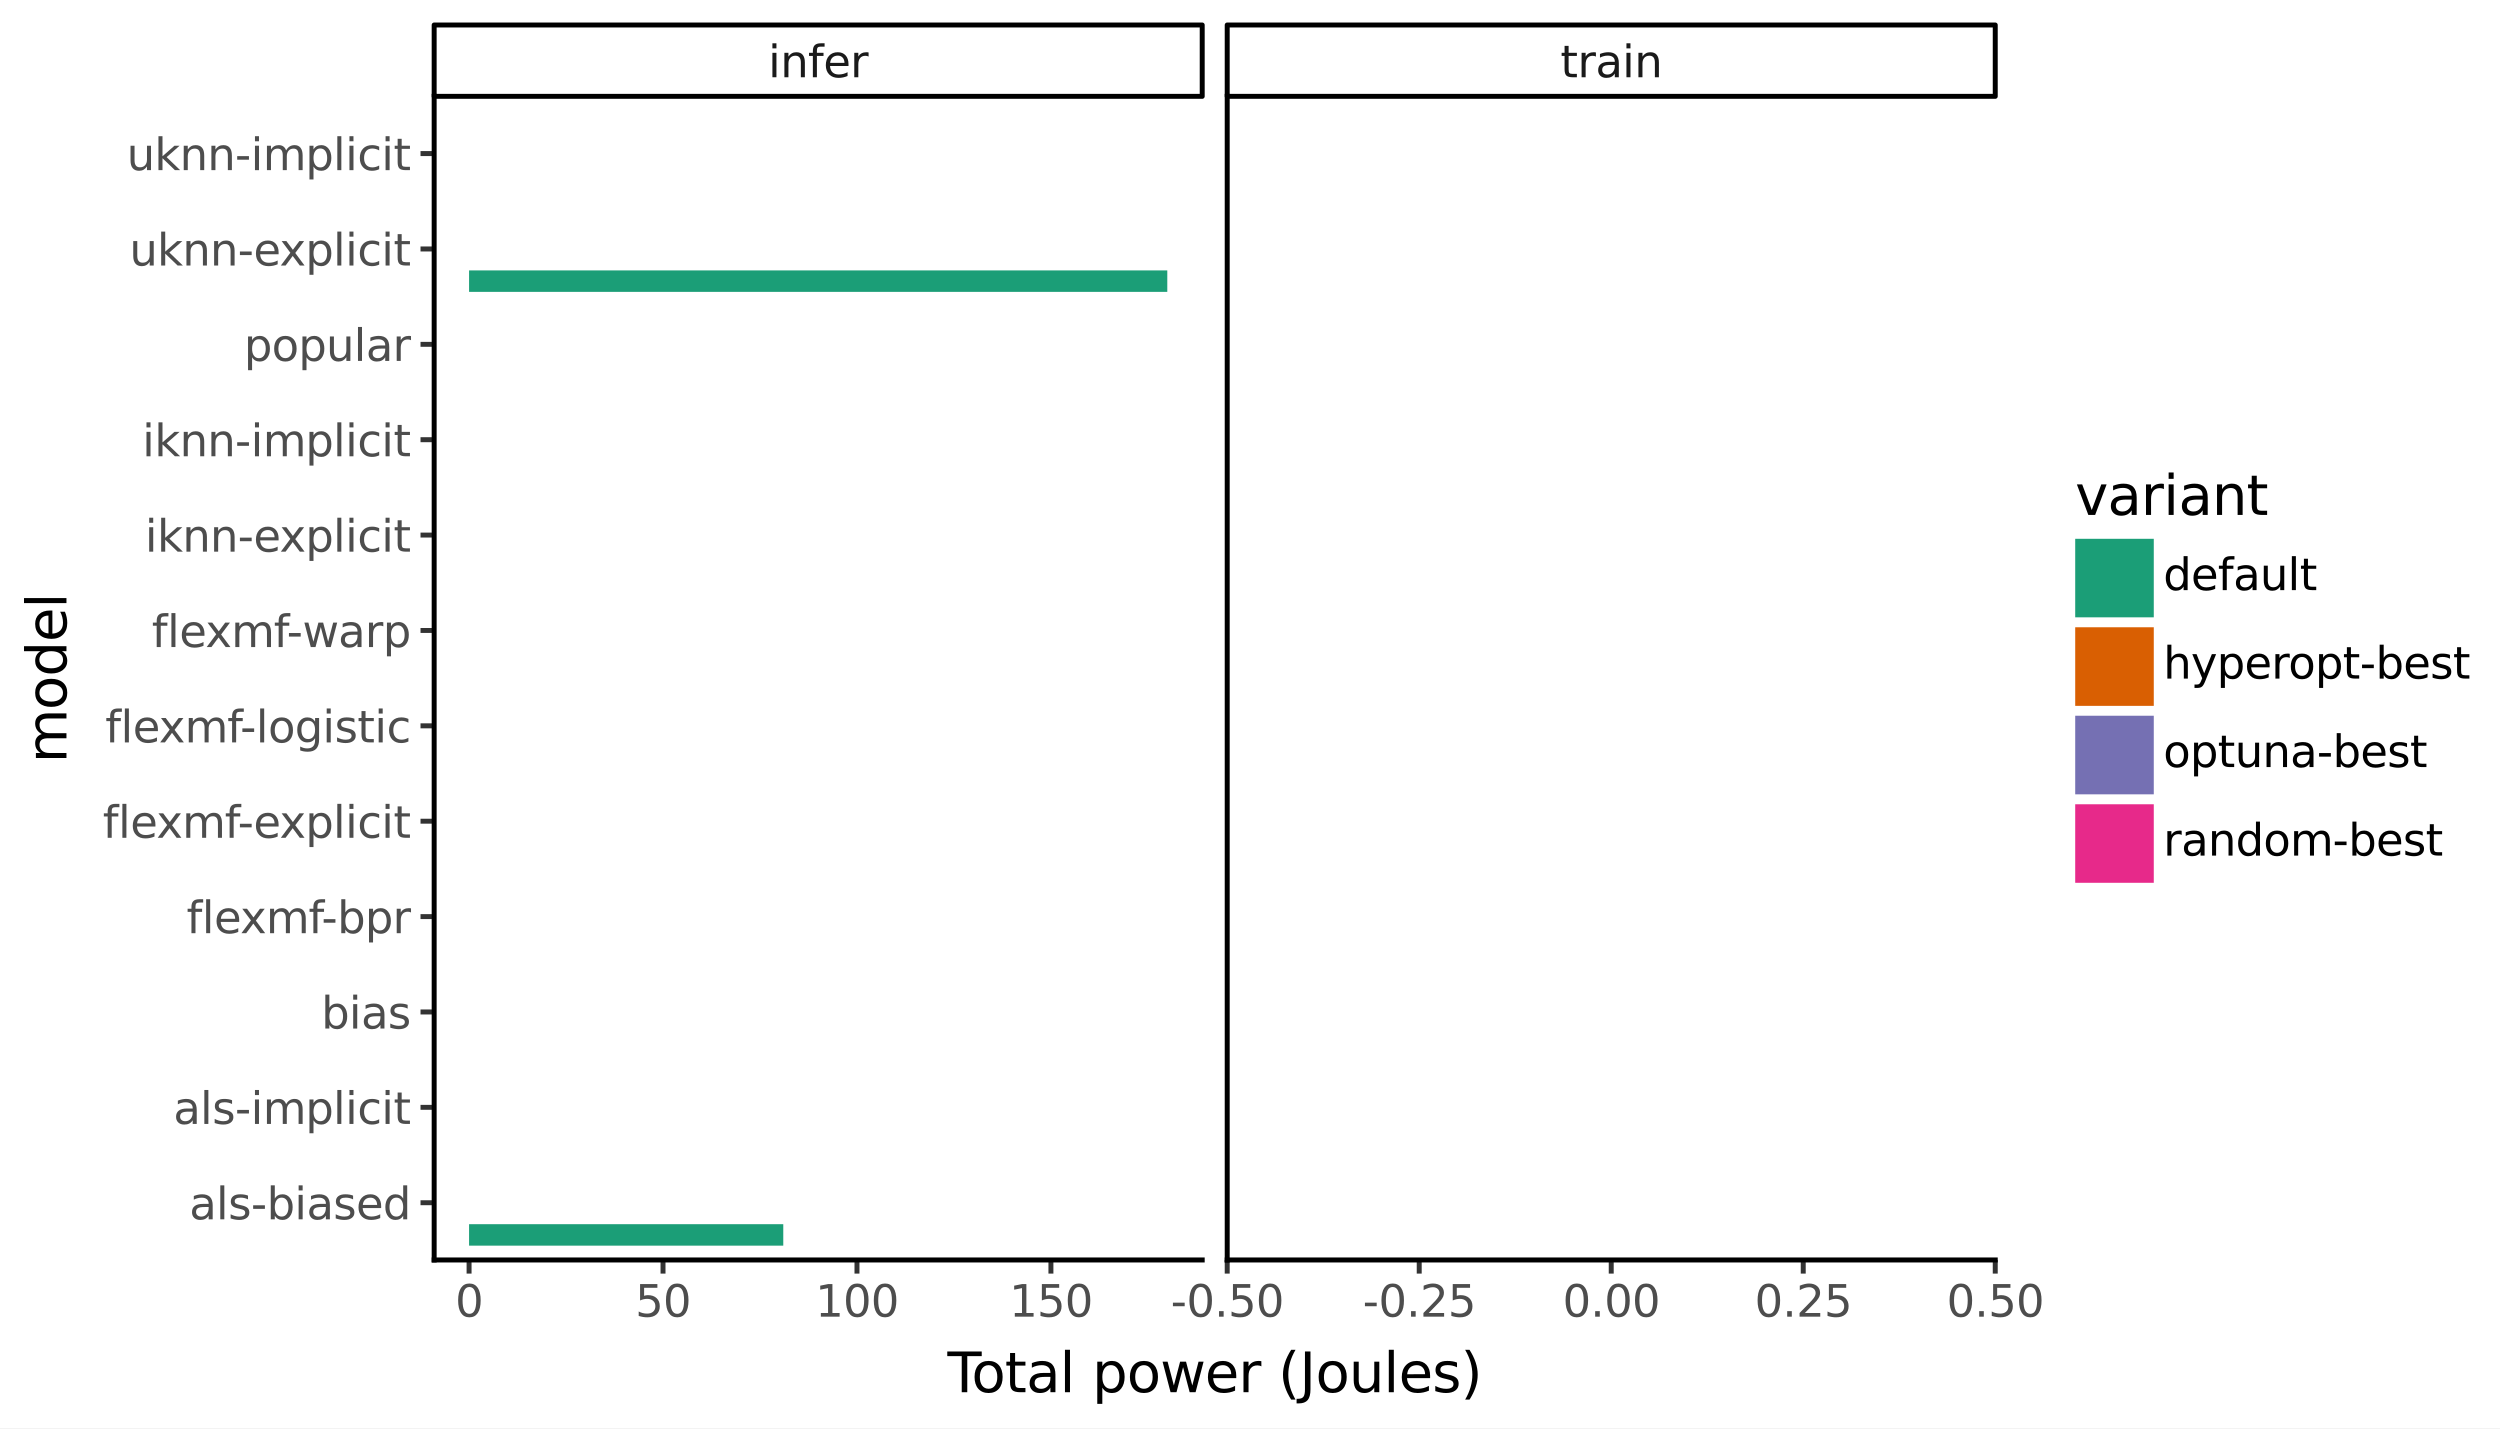 <svg xmlns:xlink="http://www.w3.org/1999/xlink" xmlns="http://www.w3.org/2000/svg" width="504pt" height="288pt" viewBox="0 0 504 288" version="1.1">
 <rect x="0" y="0" width="504" height="288" fill="#808080" stroke="none"/>
 <defs>
  <style type="text/css">*{stroke-linejoin: round; stroke-linecap: butt}</style>
 </defs>
 <g id="figure_1">
  <g id="patch_1">
   <path d="M 0 288  L 504 288  L 504 0  L 0 0  z " style="fill: #ffffff; stroke: #ffffff; stroke-linejoin: miter"/>
  </g>
  <g id="axes_1">
   <g id="patch_2">
    <path d="M 87.527 254.007  L 242.365 254.007  L 242.365 19.423  L 87.527 19.423  z " style="fill: #ffffff"/>
   </g>
   <g id="matplotlib.axis_1">
    <g id="xtick_1">
     <g id="line2d_1">
      <path d="M 94.565 254.007  " style="fill: none; stroke: #333333; stroke-width: 1.5; stroke-linecap: square"/>
      <defs>
       <path id="mcced4b29e3" d="M 0 0  L 0 2.75  " style="stroke: #333333"/>
      </defs>
      <g>
       <use xlink:href="#mcced4b29e3" x="94.565" y="254.007" style="fill: #333333; stroke: #333333"/>
      </g>
     </g>
     <g id="text_1">
      <!-- 0 -->
      <g style="fill: #4d4d4d" transform="translate(91.766 265.444) scale(0.088 -0.088)">
       <defs>
        <path id="DejaVuSans-30" d="M 2034 4250  Q 1547 4250 1301 3770  Q 1056 3291 1056 2328  Q 1056 1369 1301 889  Q 1547 409 2034 409  Q 2525 409 2770 889  Q 3016 1369 3016 2328  Q 3016 3291 2770 3770  Q 2525 4250 2034 4250  z M 2034 4750  Q 2819 4750 3233 4129  Q 3647 3509 3647 2328  Q 3647 1150 3233 529  Q 2819 -91 2034 -91  Q 1250 -91 836 529  Q 422 1150 422 2328  Q 422 3509 836 4129  Q 1250 4750 2034 4750  z " transform="scale(0.016)"/>
       </defs>
       <use xlink:href="#DejaVuSans-30"/>
      </g>
     </g>
    </g>
    <g id="xtick_2">
     <g id="line2d_2">
      <path d="M 133.665 254.007  " style="fill: none; stroke: #333333; stroke-width: 1.5; stroke-linecap: square"/>
      <g>
       <use xlink:href="#mcced4b29e3" x="133.665" y="254.007" style="fill: #333333; stroke: #333333"/>
      </g>
     </g>
     <g id="text_2">
      <!-- 50 -->
      <g style="fill: #4d4d4d" transform="translate(128.066 265.444) scale(0.088 -0.088)">
       <defs>
        <path id="DejaVuSans-35" d="M 691 4666  L 3169 4666  L 3169 4134  L 1269 4134  L 1269 2991  Q 1406 3038 1543 3061  Q 1681 3084 1819 3084  Q 2600 3084 3056 2656  Q 3513 2228 3513 1497  Q 3513 744 3044 326  Q 2575 -91 1722 -91  Q 1428 -91 1123 -41  Q 819 9 494 109  L 494 744  Q 775 591 1075 516  Q 1375 441 1709 441  Q 2250 441 2565 725  Q 2881 1009 2881 1497  Q 2881 1984 2565 2268  Q 2250 2553 1709 2553  Q 1456 2553 1204 2497  Q 953 2441 691 2322  L 691 4666  z " transform="scale(0.016)"/>
       </defs>
       <use xlink:href="#DejaVuSans-35"/>
       <use xlink:href="#DejaVuSans-30" transform="translate(63.623 0)"/>
      </g>
     </g>
    </g>
    <g id="xtick_3">
     <g id="line2d_3">
      <path d="M 172.766 254.007  " style="fill: none; stroke: #333333; stroke-width: 1.5; stroke-linecap: square"/>
      <g>
       <use xlink:href="#mcced4b29e3" x="172.766" y="254.007" style="fill: #333333; stroke: #333333"/>
      </g>
     </g>
     <g id="text_3">
      <!-- 100 -->
      <g style="fill: #4d4d4d" transform="translate(164.367 265.444) scale(0.088 -0.088)">
       <defs>
        <path id="DejaVuSans-31" d="M 794 531  L 1825 531  L 1825 4091  L 703 3866  L 703 4441  L 1819 4666  L 2450 4666  L 2450 531  L 3481 531  L 3481 0  L 794 0  L 794 531  z " transform="scale(0.016)"/>
       </defs>
       <use xlink:href="#DejaVuSans-31"/>
       <use xlink:href="#DejaVuSans-30" transform="translate(63.623 0)"/>
       <use xlink:href="#DejaVuSans-30" transform="translate(127.246 0)"/>
      </g>
     </g>
    </g>
    <g id="xtick_4">
     <g id="line2d_4">
      <path d="M 211.866 254.007  " style="fill: none; stroke: #333333; stroke-width: 1.5; stroke-linecap: square"/>
      <g>
       <use xlink:href="#mcced4b29e3" x="211.866" y="254.007" style="fill: #333333; stroke: #333333"/>
      </g>
     </g>
     <g id="text_4">
      <!-- 150 -->
      <g style="fill: #4d4d4d" transform="translate(203.468 265.444) scale(0.088 -0.088)">
       <use xlink:href="#DejaVuSans-31"/>
       <use xlink:href="#DejaVuSans-35" transform="translate(63.623 0)"/>
       <use xlink:href="#DejaVuSans-30" transform="translate(127.246 0)"/>
      </g>
     </g>
    </g>
    <g id="xtick_5"/>
    <g id="xtick_6"/>
    <g id="xtick_7"/>
    <g id="xtick_8"/>
   </g>
   <g id="matplotlib.axis_2">
    <g id="ytick_1">
     <g id="line2d_5">
      <path d="M 87.527 242.47  " style="fill: none; stroke: #333333; stroke-width: 1.5; stroke-linecap: square"/>
      <defs>
       <path id="md7c557d92d" d="M 0 0  L -2.75 0  " style="stroke: #333333"/>
      </defs>
      <g>
       <use xlink:href="#md7c557d92d" x="87.527" y="242.47" style="fill: #333333; stroke: #333333"/>
      </g>
     </g>
     <g id="text_5">
      <!-- als-biased -->
      <g style="fill: #4d4d4d" transform="translate(38.171 245.814) scale(0.088 -0.088)">
       <defs>
        <path id="DejaVuSans-61" d="M 2194 1759  Q 1497 1759 1228 1600  Q 959 1441 959 1056  Q 959 750 1161 570  Q 1363 391 1709 391  Q 2188 391 2477 730  Q 2766 1069 2766 1631  L 2766 1759  L 2194 1759  z M 3341 1997  L 3341 0  L 2766 0  L 2766 531  Q 2569 213 2275 61  Q 1981 -91 1556 -91  Q 1019 -91 701 211  Q 384 513 384 1019  Q 384 1609 779 1909  Q 1175 2209 1959 2209  L 2766 2209  L 2766 2266  Q 2766 2663 2505 2880  Q 2244 3097 1772 3097  Q 1472 3097 1187 3025  Q 903 2953 641 2809  L 641 3341  Q 956 3463 1253 3523  Q 1550 3584 1831 3584  Q 2591 3584 2966 3190  Q 3341 2797 3341 1997  z " transform="scale(0.016)"/>
        <path id="DejaVuSans-6c" d="M 603 4863  L 1178 4863  L 1178 0  L 603 0  L 603 4863  z " transform="scale(0.016)"/>
        <path id="DejaVuSans-73" d="M 2834 3397  L 2834 2853  Q 2591 2978 2328 3040  Q 2066 3103 1784 3103  Q 1356 3103 1142 2972  Q 928 2841 928 2578  Q 928 2378 1081 2264  Q 1234 2150 1697 2047  L 1894 2003  Q 2506 1872 2764 1633  Q 3022 1394 3022 966  Q 3022 478 2636 193  Q 2250 -91 1575 -91  Q 1294 -91 989 -36  Q 684 19 347 128  L 347 722  Q 666 556 975 473  Q 1284 391 1588 391  Q 1994 391 2212 530  Q 2431 669 2431 922  Q 2431 1156 2273 1281  Q 2116 1406 1581 1522  L 1381 1569  Q 847 1681 609 1914  Q 372 2147 372 2553  Q 372 3047 722 3315  Q 1072 3584 1716 3584  Q 2034 3584 2315 3537  Q 2597 3491 2834 3397  z " transform="scale(0.016)"/>
        <path id="DejaVuSans-2d" d="M 313 2009  L 1997 2009  L 1997 1497  L 313 1497  L 313 2009  z " transform="scale(0.016)"/>
        <path id="DejaVuSans-62" d="M 3116 1747  Q 3116 2381 2855 2742  Q 2594 3103 2138 3103  Q 1681 3103 1420 2742  Q 1159 2381 1159 1747  Q 1159 1113 1420 752  Q 1681 391 2138 391  Q 2594 391 2855 752  Q 3116 1113 3116 1747  z M 1159 2969  Q 1341 3281 1617 3432  Q 1894 3584 2278 3584  Q 2916 3584 3314 3078  Q 3713 2572 3713 1747  Q 3713 922 3314 415  Q 2916 -91 2278 -91  Q 1894 -91 1617 61  Q 1341 213 1159 525  L 1159 0  L 581 0  L 581 4863  L 1159 4863  L 1159 2969  z " transform="scale(0.016)"/>
        <path id="DejaVuSans-69" d="M 603 3500  L 1178 3500  L 1178 0  L 603 0  L 603 3500  z M 603 4863  L 1178 4863  L 1178 4134  L 603 4134  L 603 4863  z " transform="scale(0.016)"/>
        <path id="DejaVuSans-65" d="M 3597 1894  L 3597 1613  L 953 1613  Q 991 1019 1311 708  Q 1631 397 2203 397  Q 2534 397 2845 478  Q 3156 559 3463 722  L 3463 178  Q 3153 47 2828 -22  Q 2503 -91 2169 -91  Q 1331 -91 842 396  Q 353 884 353 1716  Q 353 2575 817 3079  Q 1281 3584 2069 3584  Q 2775 3584 3186 3129  Q 3597 2675 3597 1894  z M 3022 2063  Q 3016 2534 2758 2815  Q 2500 3097 2075 3097  Q 1594 3097 1305 2825  Q 1016 2553 972 2059  L 3022 2063  z " transform="scale(0.016)"/>
        <path id="DejaVuSans-64" d="M 2906 2969  L 2906 4863  L 3481 4863  L 3481 0  L 2906 0  L 2906 525  Q 2725 213 2448 61  Q 2172 -91 1784 -91  Q 1150 -91 751 415  Q 353 922 353 1747  Q 353 2572 751 3078  Q 1150 3584 1784 3584  Q 2172 3584 2448 3432  Q 2725 3281 2906 2969  z M 947 1747  Q 947 1113 1208 752  Q 1469 391 1925 391  Q 2381 391 2643 752  Q 2906 1113 2906 1747  Q 2906 2381 2643 2742  Q 2381 3103 1925 3103  Q 1469 3103 1208 2742  Q 947 2381 947 1747  z " transform="scale(0.016)"/>
       </defs>
       <use xlink:href="#DejaVuSans-61"/>
       <use xlink:href="#DejaVuSans-6c" transform="translate(61.279 0)"/>
       <use xlink:href="#DejaVuSans-73" transform="translate(89.062 0)"/>
       <use xlink:href="#DejaVuSans-2d" transform="translate(141.162 0)"/>
       <use xlink:href="#DejaVuSans-62" transform="translate(177.246 0)"/>
       <use xlink:href="#DejaVuSans-69" transform="translate(240.723 0)"/>
       <use xlink:href="#DejaVuSans-61" transform="translate(268.506 0)"/>
       <use xlink:href="#DejaVuSans-73" transform="translate(329.785 0)"/>
       <use xlink:href="#DejaVuSans-65" transform="translate(381.885 0)"/>
       <use xlink:href="#DejaVuSans-64" transform="translate(443.408 0)"/>
      </g>
     </g>
    </g>
    <g id="ytick_2">
     <g id="line2d_6">
      <path d="M 87.527 223.242  " style="fill: none; stroke: #333333; stroke-width: 1.5; stroke-linecap: square"/>
      <g>
       <use xlink:href="#md7c557d92d" x="87.527" y="223.242" style="fill: #333333; stroke: #333333"/>
      </g>
     </g>
     <g id="text_6">
      <!-- als-implicit -->
      <g style="fill: #4d4d4d" transform="translate(34.954 226.586) scale(0.088 -0.088)">
       <defs>
        <path id="DejaVuSans-6d" d="M 3328 2828  Q 3544 3216 3844 3400  Q 4144 3584 4550 3584  Q 5097 3584 5394 3201  Q 5691 2819 5691 2113  L 5691 0  L 5113 0  L 5113 2094  Q 5113 2597 4934 2840  Q 4756 3084 4391 3084  Q 3944 3084 3684 2787  Q 3425 2491 3425 1978  L 3425 0  L 2847 0  L 2847 2094  Q 2847 2600 2669 2842  Q 2491 3084 2119 3084  Q 1678 3084 1418 2786  Q 1159 2488 1159 1978  L 1159 0  L 581 0  L 581 3500  L 1159 3500  L 1159 2956  Q 1356 3278 1631 3431  Q 1906 3584 2284 3584  Q 2666 3584 2933 3390  Q 3200 3197 3328 2828  z " transform="scale(0.016)"/>
        <path id="DejaVuSans-70" d="M 1159 525  L 1159 -1331  L 581 -1331  L 581 3500  L 1159 3500  L 1159 2969  Q 1341 3281 1617 3432  Q 1894 3584 2278 3584  Q 2916 3584 3314 3078  Q 3713 2572 3713 1747  Q 3713 922 3314 415  Q 2916 -91 2278 -91  Q 1894 -91 1617 61  Q 1341 213 1159 525  z M 3116 1747  Q 3116 2381 2855 2742  Q 2594 3103 2138 3103  Q 1681 3103 1420 2742  Q 1159 2381 1159 1747  Q 1159 1113 1420 752  Q 1681 391 2138 391  Q 2594 391 2855 752  Q 3116 1113 3116 1747  z " transform="scale(0.016)"/>
        <path id="DejaVuSans-63" d="M 3122 3366  L 3122 2828  Q 2878 2963 2633 3030  Q 2388 3097 2138 3097  Q 1578 3097 1268 2742  Q 959 2388 959 1747  Q 959 1106 1268 751  Q 1578 397 2138 397  Q 2388 397 2633 464  Q 2878 531 3122 666  L 3122 134  Q 2881 22 2623 -34  Q 2366 -91 2075 -91  Q 1284 -91 818 406  Q 353 903 353 1747  Q 353 2603 823 3093  Q 1294 3584 2113 3584  Q 2378 3584 2631 3529  Q 2884 3475 3122 3366  z " transform="scale(0.016)"/>
        <path id="DejaVuSans-74" d="M 1172 4494  L 1172 3500  L 2356 3500  L 2356 3053  L 1172 3053  L 1172 1153  Q 1172 725 1289 603  Q 1406 481 1766 481  L 2356 481  L 2356 0  L 1766 0  Q 1100 0 847 248  Q 594 497 594 1153  L 594 3053  L 172 3053  L 172 3500  L 594 3500  L 594 4494  L 1172 4494  z " transform="scale(0.016)"/>
       </defs>
       <use xlink:href="#DejaVuSans-61"/>
       <use xlink:href="#DejaVuSans-6c" transform="translate(61.279 0)"/>
       <use xlink:href="#DejaVuSans-73" transform="translate(89.062 0)"/>
       <use xlink:href="#DejaVuSans-2d" transform="translate(141.162 0)"/>
       <use xlink:href="#DejaVuSans-69" transform="translate(177.246 0)"/>
       <use xlink:href="#DejaVuSans-6d" transform="translate(205.029 0)"/>
       <use xlink:href="#DejaVuSans-70" transform="translate(302.441 0)"/>
       <use xlink:href="#DejaVuSans-6c" transform="translate(365.918 0)"/>
       <use xlink:href="#DejaVuSans-69" transform="translate(393.701 0)"/>
       <use xlink:href="#DejaVuSans-63" transform="translate(421.484 0)"/>
       <use xlink:href="#DejaVuSans-69" transform="translate(476.465 0)"/>
       <use xlink:href="#DejaVuSans-74" transform="translate(504.248 0)"/>
      </g>
     </g>
    </g>
    <g id="ytick_3">
     <g id="line2d_7">
      <path d="M 87.527 204.014  " style="fill: none; stroke: #333333; stroke-width: 1.5; stroke-linecap: square"/>
      <g>
       <use xlink:href="#md7c557d92d" x="87.527" y="204.014" style="fill: #333333; stroke: #333333"/>
      </g>
     </g>
     <g id="text_7">
      <!-- bias -->
      <g style="fill: #4d4d4d" transform="translate(64.769 207.357) scale(0.088 -0.088)">
       <use xlink:href="#DejaVuSans-62"/>
       <use xlink:href="#DejaVuSans-69" transform="translate(63.477 0)"/>
       <use xlink:href="#DejaVuSans-61" transform="translate(91.26 0)"/>
       <use xlink:href="#DejaVuSans-73" transform="translate(152.539 0)"/>
      </g>
     </g>
    </g>
    <g id="ytick_4">
     <g id="line2d_8">
      <path d="M 87.527 184.786  " style="fill: none; stroke: #333333; stroke-width: 1.5; stroke-linecap: square"/>
      <g>
       <use xlink:href="#md7c557d92d" x="87.527" y="184.786" style="fill: #333333; stroke: #333333"/>
      </g>
     </g>
     <g id="text_8">
      <!-- flexmf-bpr -->
      <g style="fill: #4d4d4d" transform="translate(37.614 188.129) scale(0.088 -0.088)">
       <defs>
        <path id="DejaVuSans-66" d="M 2375 4863  L 2375 4384  L 1825 4384  Q 1516 4384 1395 4259  Q 1275 4134 1275 3809  L 1275 3500  L 2222 3500  L 2222 3053  L 1275 3053  L 1275 0  L 697 0  L 697 3053  L 147 3053  L 147 3500  L 697 3500  L 697 3744  Q 697 4328 969 4595  Q 1241 4863 1831 4863  L 2375 4863  z " transform="scale(0.016)"/>
        <path id="DejaVuSans-78" d="M 3513 3500  L 2247 1797  L 3578 0  L 2900 0  L 1881 1375  L 863 0  L 184 0  L 1544 1831  L 300 3500  L 978 3500  L 1906 2253  L 2834 3500  L 3513 3500  z " transform="scale(0.016)"/>
        <path id="DejaVuSans-72" d="M 2631 2963  Q 2534 3019 2420 3045  Q 2306 3072 2169 3072  Q 1681 3072 1420 2755  Q 1159 2438 1159 1844  L 1159 0  L 581 0  L 581 3500  L 1159 3500  L 1159 2956  Q 1341 3275 1631 3429  Q 1922 3584 2338 3584  Q 2397 3584 2469 3576  Q 2541 3569 2628 3553  L 2631 2963  z " transform="scale(0.016)"/>
       </defs>
       <use xlink:href="#DejaVuSans-66"/>
       <use xlink:href="#DejaVuSans-6c" transform="translate(35.205 0)"/>
       <use xlink:href="#DejaVuSans-65" transform="translate(62.988 0)"/>
       <use xlink:href="#DejaVuSans-78" transform="translate(122.762 0)"/>
       <use xlink:href="#DejaVuSans-6d" transform="translate(181.941 0)"/>
       <use xlink:href="#DejaVuSans-66" transform="translate(279.354 0)"/>
       <use xlink:href="#DejaVuSans-2d" transform="translate(309.059 0)"/>
       <use xlink:href="#DejaVuSans-62" transform="translate(345.143 0)"/>
       <use xlink:href="#DejaVuSans-70" transform="translate(408.619 0)"/>
       <use xlink:href="#DejaVuSans-72" transform="translate(472.096 0)"/>
      </g>
     </g>
    </g>
    <g id="ytick_5">
     <g id="line2d_9">
      <path d="M 87.527 165.558  " style="fill: none; stroke: #333333; stroke-width: 1.5; stroke-linecap: square"/>
      <g>
       <use xlink:href="#md7c557d92d" x="87.527" y="165.558" style="fill: #333333; stroke: #333333"/>
      </g>
     </g>
     <g id="text_9">
      <!-- flexmf-explicit -->
      <g style="fill: #4d4d4d" transform="translate(20.726 168.901) scale(0.088 -0.088)">
       <use xlink:href="#DejaVuSans-66"/>
       <use xlink:href="#DejaVuSans-6c" transform="translate(35.205 0)"/>
       <use xlink:href="#DejaVuSans-65" transform="translate(62.988 0)"/>
       <use xlink:href="#DejaVuSans-78" transform="translate(122.762 0)"/>
       <use xlink:href="#DejaVuSans-6d" transform="translate(181.941 0)"/>
       <use xlink:href="#DejaVuSans-66" transform="translate(279.354 0)"/>
       <use xlink:href="#DejaVuSans-2d" transform="translate(309.059 0)"/>
       <use xlink:href="#DejaVuSans-65" transform="translate(345.143 0)"/>
       <use xlink:href="#DejaVuSans-78" transform="translate(404.916 0)"/>
       <use xlink:href="#DejaVuSans-70" transform="translate(464.096 0)"/>
       <use xlink:href="#DejaVuSans-6c" transform="translate(527.572 0)"/>
       <use xlink:href="#DejaVuSans-69" transform="translate(555.355 0)"/>
       <use xlink:href="#DejaVuSans-63" transform="translate(583.139 0)"/>
       <use xlink:href="#DejaVuSans-69" transform="translate(638.119 0)"/>
       <use xlink:href="#DejaVuSans-74" transform="translate(665.902 0)"/>
      </g>
     </g>
    </g>
    <g id="ytick_6">
     <g id="line2d_10">
      <path d="M 87.527 146.329  " style="fill: none; stroke: #333333; stroke-width: 1.5; stroke-linecap: square"/>
      <g>
       <use xlink:href="#md7c557d92d" x="87.527" y="146.329" style="fill: #333333; stroke: #333333"/>
      </g>
     </g>
     <g id="text_10">
      <!-- flexmf-logistic -->
      <g style="fill: #4d4d4d" transform="translate(21.226 149.673) scale(0.088 -0.088)">
       <defs>
        <path id="DejaVuSans-6f" d="M 1959 3097  Q 1497 3097 1228 2736  Q 959 2375 959 1747  Q 959 1119 1226 758  Q 1494 397 1959 397  Q 2419 397 2687 759  Q 2956 1122 2956 1747  Q 2956 2369 2687 2733  Q 2419 3097 1959 3097  z M 1959 3584  Q 2709 3584 3137 3096  Q 3566 2609 3566 1747  Q 3566 888 3137 398  Q 2709 -91 1959 -91  Q 1206 -91 779 398  Q 353 888 353 1747  Q 353 2609 779 3096  Q 1206 3584 1959 3584  z " transform="scale(0.016)"/>
        <path id="DejaVuSans-67" d="M 2906 1791  Q 2906 2416 2648 2759  Q 2391 3103 1925 3103  Q 1463 3103 1205 2759  Q 947 2416 947 1791  Q 947 1169 1205 825  Q 1463 481 1925 481  Q 2391 481 2648 825  Q 2906 1169 2906 1791  z M 3481 434  Q 3481 -459 3084 -895  Q 2688 -1331 1869 -1331  Q 1566 -1331 1297 -1286  Q 1028 -1241 775 -1147  L 775 -588  Q 1028 -725 1275 -790  Q 1522 -856 1778 -856  Q 2344 -856 2625 -561  Q 2906 -266 2906 331  L 2906 616  Q 2728 306 2450 153  Q 2172 0 1784 0  Q 1141 0 747 490  Q 353 981 353 1791  Q 353 2603 747 3093  Q 1141 3584 1784 3584  Q 2172 3584 2450 3431  Q 2728 3278 2906 2969  L 2906 3500  L 3481 3500  L 3481 434  z " transform="scale(0.016)"/>
       </defs>
       <use xlink:href="#DejaVuSans-66"/>
       <use xlink:href="#DejaVuSans-6c" transform="translate(35.205 0)"/>
       <use xlink:href="#DejaVuSans-65" transform="translate(62.988 0)"/>
       <use xlink:href="#DejaVuSans-78" transform="translate(122.762 0)"/>
       <use xlink:href="#DejaVuSans-6d" transform="translate(181.941 0)"/>
       <use xlink:href="#DejaVuSans-66" transform="translate(279.354 0)"/>
       <use xlink:href="#DejaVuSans-2d" transform="translate(309.059 0)"/>
       <use xlink:href="#DejaVuSans-6c" transform="translate(345.143 0)"/>
       <use xlink:href="#DejaVuSans-6f" transform="translate(372.926 0)"/>
       <use xlink:href="#DejaVuSans-67" transform="translate(434.107 0)"/>
       <use xlink:href="#DejaVuSans-69" transform="translate(497.584 0)"/>
       <use xlink:href="#DejaVuSans-73" transform="translate(525.367 0)"/>
       <use xlink:href="#DejaVuSans-74" transform="translate(577.467 0)"/>
       <use xlink:href="#DejaVuSans-69" transform="translate(616.676 0)"/>
       <use xlink:href="#DejaVuSans-63" transform="translate(644.459 0)"/>
      </g>
     </g>
    </g>
    <g id="ytick_7">
     <g id="line2d_11">
      <path d="M 87.527 127.101  " style="fill: none; stroke: #333333; stroke-width: 1.5; stroke-linecap: square"/>
      <g>
       <use xlink:href="#md7c557d92d" x="87.527" y="127.101" style="fill: #333333; stroke: #333333"/>
      </g>
     </g>
     <g id="text_11">
      <!-- flexmf-warp -->
      <g style="fill: #4d4d4d" transform="translate(30.611 130.445) scale(0.088 -0.088)">
       <defs>
        <path id="DejaVuSans-77" d="M 269 3500  L 844 3500  L 1563 769  L 2278 3500  L 2956 3500  L 3675 769  L 4391 3500  L 4966 3500  L 4050 0  L 3372 0  L 2619 2869  L 1863 0  L 1184 0  L 269 3500  z " transform="scale(0.016)"/>
       </defs>
       <use xlink:href="#DejaVuSans-66"/>
       <use xlink:href="#DejaVuSans-6c" transform="translate(35.205 0)"/>
       <use xlink:href="#DejaVuSans-65" transform="translate(62.988 0)"/>
       <use xlink:href="#DejaVuSans-78" transform="translate(122.762 0)"/>
       <use xlink:href="#DejaVuSans-6d" transform="translate(181.941 0)"/>
       <use xlink:href="#DejaVuSans-66" transform="translate(279.354 0)"/>
       <use xlink:href="#DejaVuSans-2d" transform="translate(309.059 0)"/>
       <use xlink:href="#DejaVuSans-77" transform="translate(345.143 0)"/>
       <use xlink:href="#DejaVuSans-61" transform="translate(426.93 0)"/>
       <use xlink:href="#DejaVuSans-72" transform="translate(488.209 0)"/>
       <use xlink:href="#DejaVuSans-70" transform="translate(529.322 0)"/>
      </g>
     </g>
    </g>
    <g id="ytick_8">
     <g id="line2d_12">
      <path d="M 87.527 107.873  " style="fill: none; stroke: #333333; stroke-width: 1.5; stroke-linecap: square"/>
      <g>
       <use xlink:href="#md7c557d92d" x="87.527" y="107.873" style="fill: #333333; stroke: #333333"/>
      </g>
     </g>
     <g id="text_12">
      <!-- iknn-explicit -->
      <g style="fill: #4d4d4d" transform="translate(29.229 111.216) scale(0.088 -0.088)">
       <defs>
        <path id="DejaVuSans-6b" d="M 581 4863  L 1159 4863  L 1159 1991  L 2875 3500  L 3609 3500  L 1753 1863  L 3688 0  L 2938 0  L 1159 1709  L 1159 0  L 581 0  L 581 4863  z " transform="scale(0.016)"/>
        <path id="DejaVuSans-6e" d="M 3513 2113  L 3513 0  L 2938 0  L 2938 2094  Q 2938 2591 2744 2837  Q 2550 3084 2163 3084  Q 1697 3084 1428 2787  Q 1159 2491 1159 1978  L 1159 0  L 581 0  L 581 3500  L 1159 3500  L 1159 2956  Q 1366 3272 1645 3428  Q 1925 3584 2291 3584  Q 2894 3584 3203 3211  Q 3513 2838 3513 2113  z " transform="scale(0.016)"/>
       </defs>
       <use xlink:href="#DejaVuSans-69"/>
       <use xlink:href="#DejaVuSans-6b" transform="translate(27.783 0)"/>
       <use xlink:href="#DejaVuSans-6e" transform="translate(85.693 0)"/>
       <use xlink:href="#DejaVuSans-6e" transform="translate(149.072 0)"/>
       <use xlink:href="#DejaVuSans-2d" transform="translate(212.451 0)"/>
       <use xlink:href="#DejaVuSans-65" transform="translate(248.535 0)"/>
       <use xlink:href="#DejaVuSans-78" transform="translate(308.309 0)"/>
       <use xlink:href="#DejaVuSans-70" transform="translate(367.488 0)"/>
       <use xlink:href="#DejaVuSans-6c" transform="translate(430.965 0)"/>
       <use xlink:href="#DejaVuSans-69" transform="translate(458.748 0)"/>
       <use xlink:href="#DejaVuSans-63" transform="translate(486.531 0)"/>
       <use xlink:href="#DejaVuSans-69" transform="translate(541.512 0)"/>
       <use xlink:href="#DejaVuSans-74" transform="translate(569.295 0)"/>
      </g>
     </g>
    </g>
    <g id="ytick_9">
     <g id="line2d_13">
      <path d="M 87.527 88.645  " style="fill: none; stroke: #333333; stroke-width: 1.5; stroke-linecap: square"/>
      <g>
       <use xlink:href="#md7c557d92d" x="87.527" y="88.645" style="fill: #333333; stroke: #333333"/>
      </g>
     </g>
     <g id="text_13">
      <!-- iknn-implicit -->
      <g style="fill: #4d4d4d" transform="translate(28.682 91.988) scale(0.088 -0.088)">
       <use xlink:href="#DejaVuSans-69"/>
       <use xlink:href="#DejaVuSans-6b" transform="translate(27.783 0)"/>
       <use xlink:href="#DejaVuSans-6e" transform="translate(85.693 0)"/>
       <use xlink:href="#DejaVuSans-6e" transform="translate(149.072 0)"/>
       <use xlink:href="#DejaVuSans-2d" transform="translate(212.451 0)"/>
       <use xlink:href="#DejaVuSans-69" transform="translate(248.535 0)"/>
       <use xlink:href="#DejaVuSans-6d" transform="translate(276.318 0)"/>
       <use xlink:href="#DejaVuSans-70" transform="translate(373.73 0)"/>
       <use xlink:href="#DejaVuSans-6c" transform="translate(437.207 0)"/>
       <use xlink:href="#DejaVuSans-69" transform="translate(464.99 0)"/>
       <use xlink:href="#DejaVuSans-63" transform="translate(492.773 0)"/>
       <use xlink:href="#DejaVuSans-69" transform="translate(547.754 0)"/>
       <use xlink:href="#DejaVuSans-74" transform="translate(575.537 0)"/>
      </g>
     </g>
    </g>
    <g id="ytick_10">
     <g id="line2d_14">
      <path d="M 87.527 69.417  " style="fill: none; stroke: #333333; stroke-width: 1.5; stroke-linecap: square"/>
      <g>
       <use xlink:href="#md7c557d92d" x="87.527" y="69.417" style="fill: #333333; stroke: #333333"/>
      </g>
     </g>
     <g id="text_14">
      <!-- popular -->
      <g style="fill: #4d4d4d" transform="translate(49.187 72.76) scale(0.088 -0.088)">
       <defs>
        <path id="DejaVuSans-75" d="M 544 1381  L 544 3500  L 1119 3500  L 1119 1403  Q 1119 906 1312 657  Q 1506 409 1894 409  Q 2359 409 2629 706  Q 2900 1003 2900 1516  L 2900 3500  L 3475 3500  L 3475 0  L 2900 0  L 2900 538  Q 2691 219 2414 64  Q 2138 -91 1772 -91  Q 1169 -91 856 284  Q 544 659 544 1381  z M 1991 3584  L 1991 3584  z " transform="scale(0.016)"/>
       </defs>
       <use xlink:href="#DejaVuSans-70"/>
       <use xlink:href="#DejaVuSans-6f" transform="translate(63.477 0)"/>
       <use xlink:href="#DejaVuSans-70" transform="translate(124.658 0)"/>
       <use xlink:href="#DejaVuSans-75" transform="translate(188.135 0)"/>
       <use xlink:href="#DejaVuSans-6c" transform="translate(251.514 0)"/>
       <use xlink:href="#DejaVuSans-61" transform="translate(279.297 0)"/>
       <use xlink:href="#DejaVuSans-72" transform="translate(340.576 0)"/>
      </g>
     </g>
    </g>
    <g id="ytick_11">
     <g id="line2d_15">
      <path d="M 87.527 50.189  " style="fill: none; stroke: #333333; stroke-width: 1.5; stroke-linecap: square"/>
      <g>
       <use xlink:href="#md7c557d92d" x="87.527" y="50.189" style="fill: #333333; stroke: #333333"/>
      </g>
     </g>
     <g id="text_15">
      <!-- uknn-explicit -->
      <g style="fill: #4d4d4d" transform="translate(26.097 53.532) scale(0.088 -0.088)">
       <use xlink:href="#DejaVuSans-75"/>
       <use xlink:href="#DejaVuSans-6b" transform="translate(63.379 0)"/>
       <use xlink:href="#DejaVuSans-6e" transform="translate(121.289 0)"/>
       <use xlink:href="#DejaVuSans-6e" transform="translate(184.668 0)"/>
       <use xlink:href="#DejaVuSans-2d" transform="translate(248.047 0)"/>
       <use xlink:href="#DejaVuSans-65" transform="translate(284.131 0)"/>
       <use xlink:href="#DejaVuSans-78" transform="translate(343.904 0)"/>
       <use xlink:href="#DejaVuSans-70" transform="translate(403.084 0)"/>
       <use xlink:href="#DejaVuSans-6c" transform="translate(466.561 0)"/>
       <use xlink:href="#DejaVuSans-69" transform="translate(494.344 0)"/>
       <use xlink:href="#DejaVuSans-63" transform="translate(522.127 0)"/>
       <use xlink:href="#DejaVuSans-69" transform="translate(577.107 0)"/>
       <use xlink:href="#DejaVuSans-74" transform="translate(604.891 0)"/>
      </g>
     </g>
    </g>
    <g id="ytick_12">
     <g id="line2d_16">
      <path d="M 87.527 30.96  " style="fill: none; stroke: #333333; stroke-width: 1.5; stroke-linecap: square"/>
      <g>
       <use xlink:href="#md7c557d92d" x="87.527" y="30.96" style="fill: #333333; stroke: #333333"/>
      </g>
     </g>
     <g id="text_16">
      <!-- uknn-implicit -->
      <g style="fill: #4d4d4d" transform="translate(25.549 34.304) scale(0.088 -0.088)">
       <use xlink:href="#DejaVuSans-75"/>
       <use xlink:href="#DejaVuSans-6b" transform="translate(63.379 0)"/>
       <use xlink:href="#DejaVuSans-6e" transform="translate(121.289 0)"/>
       <use xlink:href="#DejaVuSans-6e" transform="translate(184.668 0)"/>
       <use xlink:href="#DejaVuSans-2d" transform="translate(248.047 0)"/>
       <use xlink:href="#DejaVuSans-69" transform="translate(284.131 0)"/>
       <use xlink:href="#DejaVuSans-6d" transform="translate(311.914 0)"/>
       <use xlink:href="#DejaVuSans-70" transform="translate(409.326 0)"/>
       <use xlink:href="#DejaVuSans-6c" transform="translate(472.803 0)"/>
       <use xlink:href="#DejaVuSans-69" transform="translate(500.586 0)"/>
       <use xlink:href="#DejaVuSans-63" transform="translate(528.369 0)"/>
       <use xlink:href="#DejaVuSans-69" transform="translate(583.35 0)"/>
       <use xlink:href="#DejaVuSans-74" transform="translate(611.133 0)"/>
      </g>
     </g>
    </g>
   </g>
   <g id="PolyCollection_1">
    <path d="M 94.565 238.144  L 94.565 233.818  L 94.565 233.818  L 94.565 238.144  z " clip-path="url(#p405df39f45)" style="fill: #e7298a"/>
    <path d="M 94.565 242.47  L 94.565 238.144  L 94.565 238.144  L 94.565 242.47  z " clip-path="url(#p405df39f45)" style="fill: #7570b3"/>
    <path d="M 94.565 246.797  L 94.565 242.47  L 94.565 242.47  L 94.565 246.797  z " clip-path="url(#p405df39f45)" style="fill: #d95f02"/>
    <path d="M 94.565 251.123  L 94.565 246.797  L 157.908 246.797  L 157.908 251.123  z " clip-path="url(#p405df39f45)" style="fill: #1b9e77"/>
    <path d="M 94.565 218.916  L 94.565 214.59  L 94.565 214.59  L 94.565 218.916  z " clip-path="url(#p405df39f45)" style="fill: #e7298a"/>
    <path d="M 94.565 223.242  L 94.565 218.916  L 94.565 218.916  L 94.565 223.242  z " clip-path="url(#p405df39f45)" style="fill: #7570b3"/>
    <path d="M 94.565 227.569  L 94.565 223.242  L 94.565 223.242  L 94.565 227.569  z " clip-path="url(#p405df39f45)" style="fill: #d95f02"/>
    <path d="M 94.565 231.895  L 94.565 227.569  L 94.565 227.569  L 94.565 231.895  z " clip-path="url(#p405df39f45)" style="fill: #1b9e77"/>
    <path d="M 94.565 199.688  L 94.565 195.361  L 94.565 195.361  L 94.565 199.688  z " clip-path="url(#p405df39f45)" style="fill: #e7298a"/>
    <path d="M 94.565 204.014  L 94.565 199.688  L 94.565 199.688  L 94.565 204.014  z " clip-path="url(#p405df39f45)" style="fill: #7570b3"/>
    <path d="M 94.565 208.34  L 94.565 204.014  L 94.565 204.014  L 94.565 208.34  z " clip-path="url(#p405df39f45)" style="fill: #d95f02"/>
    <path d="M 94.565 212.667  L 94.565 208.34  L 94.565 208.34  L 94.565 212.667  z " clip-path="url(#p405df39f45)" style="fill: #1b9e77"/>
    <path d="M 94.565 180.459  L 94.565 176.133  L 94.565 176.133  L 94.565 180.459  z " clip-path="url(#p405df39f45)" style="fill: #e7298a"/>
    <path d="M 94.565 184.786  L 94.565 180.459  L 94.565 180.459  L 94.565 184.786  z " clip-path="url(#p405df39f45)" style="fill: #7570b3"/>
    <path d="M 94.565 189.112  L 94.565 184.786  L 94.565 184.786  L 94.565 189.112  z " clip-path="url(#p405df39f45)" style="fill: #d95f02"/>
    <path d="M 94.565 193.439  L 94.565 189.112  L 94.565 189.112  L 94.565 193.439  z " clip-path="url(#p405df39f45)" style="fill: #1b9e77"/>
    <path d="M 94.565 161.231  L 94.565 156.905  L 94.565 156.905  L 94.565 161.231  z " clip-path="url(#p405df39f45)" style="fill: #e7298a"/>
    <path d="M 94.565 165.558  L 94.565 161.231  L 94.565 161.231  L 94.565 165.558  z " clip-path="url(#p405df39f45)" style="fill: #7570b3"/>
    <path d="M 94.565 169.884  L 94.565 165.558  L 94.565 165.558  L 94.565 169.884  z " clip-path="url(#p405df39f45)" style="fill: #d95f02"/>
    <path d="M 94.565 174.21  L 94.565 169.884  L 94.565 169.884  L 94.565 174.21  z " clip-path="url(#p405df39f45)" style="fill: #1b9e77"/>
    <path d="M 94.565 142.003  L 94.565 137.677  L 94.565 137.677  L 94.565 142.003  z " clip-path="url(#p405df39f45)" style="fill: #e7298a"/>
    <path d="M 94.565 146.329  L 94.565 142.003  L 94.565 142.003  L 94.565 146.329  z " clip-path="url(#p405df39f45)" style="fill: #7570b3"/>
    <path d="M 94.565 150.656  L 94.565 146.329  L 94.565 146.329  L 94.565 150.656  z " clip-path="url(#p405df39f45)" style="fill: #d95f02"/>
    <path d="M 94.565 154.982  L 94.565 150.656  L 94.565 150.656  L 94.565 154.982  z " clip-path="url(#p405df39f45)" style="fill: #1b9e77"/>
    <path d="M 94.565 122.775  L 94.565 118.449  L 94.565 118.449  L 94.565 122.775  z " clip-path="url(#p405df39f45)" style="fill: #e7298a"/>
    <path d="M 94.565 127.101  L 94.565 122.775  L 94.565 122.775  L 94.565 127.101  z " clip-path="url(#p405df39f45)" style="fill: #7570b3"/>
    <path d="M 94.565 131.428  L 94.565 127.101  L 94.565 127.101  L 94.565 131.428  z " clip-path="url(#p405df39f45)" style="fill: #d95f02"/>
    <path d="M 94.565 135.754  L 94.565 131.428  L 94.565 131.428  L 94.565 135.754  z " clip-path="url(#p405df39f45)" style="fill: #1b9e77"/>
    <path d="M 94.565 103.547  L 94.565 99.22  L 94.565 99.22  L 94.565 103.547  z " clip-path="url(#p405df39f45)" style="fill: #e7298a"/>
    <path d="M 94.565 107.873  L 94.565 103.547  L 94.565 103.547  L 94.565 107.873  z " clip-path="url(#p405df39f45)" style="fill: #7570b3"/>
    <path d="M 94.565 112.199  L 94.565 107.873  L 94.565 107.873  L 94.565 112.199  z " clip-path="url(#p405df39f45)" style="fill: #d95f02"/>
    <path d="M 94.565 116.526  L 94.565 112.199  L 94.565 112.199  L 94.565 116.526  z " clip-path="url(#p405df39f45)" style="fill: #1b9e77"/>
    <path d="M 94.565 84.319  L 94.565 79.992  L 94.565 79.992  L 94.565 84.319  z " clip-path="url(#p405df39f45)" style="fill: #e7298a"/>
    <path d="M 94.565 88.645  L 94.565 84.319  L 94.565 84.319  L 94.565 88.645  z " clip-path="url(#p405df39f45)" style="fill: #7570b3"/>
    <path d="M 94.565 92.971  L 94.565 88.645  L 94.565 88.645  L 94.565 92.971  z " clip-path="url(#p405df39f45)" style="fill: #d95f02"/>
    <path d="M 94.565 97.298  L 94.565 92.971  L 94.565 92.971  L 94.565 97.298  z " clip-path="url(#p405df39f45)" style="fill: #1b9e77"/>
    <path d="M 94.565 78.069  L 94.565 60.764  L 94.565 60.764  L 94.565 78.069  z " clip-path="url(#p405df39f45)" style="fill: #1b9e77"/>
    <path d="M 94.565 45.862  L 94.565 41.536  L 94.565 41.536  L 94.565 45.862  z " clip-path="url(#p405df39f45)" style="fill: #e7298a"/>
    <path d="M 94.565 50.189  L 94.565 45.862  L 94.565 45.862  L 94.565 50.189  z " clip-path="url(#p405df39f45)" style="fill: #7570b3"/>
    <path d="M 94.565 54.515  L 94.565 50.189  L 94.565 50.189  L 94.565 54.515  z " clip-path="url(#p405df39f45)" style="fill: #d95f02"/>
    <path d="M 94.565 58.841  L 94.565 54.515  L 235.326 54.515  L 235.326 58.841  z " clip-path="url(#p405df39f45)" style="fill: #1b9e77"/>
    <path d="M 94.565 26.634  L 94.565 22.308  L 94.565 22.308  L 94.565 26.634  z " clip-path="url(#p405df39f45)" style="fill: #e7298a"/>
    <path d="M 94.565 30.96  L 94.565 26.634  L 94.565 26.634  L 94.565 30.96  z " clip-path="url(#p405df39f45)" style="fill: #7570b3"/>
    <path d="M 94.565 35.287  L 94.565 30.96  L 94.565 30.96  L 94.565 35.287  z " clip-path="url(#p405df39f45)" style="fill: #d95f02"/>
    <path d="M 94.565 39.613  L 94.565 35.287  L 94.565 35.287  L 94.565 39.613  z " clip-path="url(#p405df39f45)" style="fill: #1b9e77"/>
   </g>
   <g id="patch_3">
    <path d="M 87.527 254.007  L 87.527 19.423  " style="fill: none; stroke: #000000; stroke-linejoin: miter; stroke-linecap: square"/>
   </g>
   <g id="patch_4">
    <path d="M 87.527 254.007  L 242.365 254.007  " style="fill: none; stroke: #000000; stroke-linejoin: miter; stroke-linecap: square"/>
   </g>
  </g>
  <g id="axes_2">
   <g id="patch_5">
    <path d="M 247.405 254.007  L 402.242 254.007  L 402.242 19.423  L 247.405 19.423  z " style="fill: #ffffff"/>
   </g>
   <g id="matplotlib.axis_3">
    <g id="xtick_9">
     <g id="line2d_17">
      <path d="M 247.405 254.007  " style="fill: none; stroke: #333333; stroke-width: 1.5; stroke-linecap: square"/>
      <g>
       <use xlink:href="#mcced4b29e3" x="247.405" y="254.007" style="fill: #333333; stroke: #333333"/>
      </g>
     </g>
     <g id="text_17">
      <!-- -0.50 -->
      <g style="fill: #4d4d4d" transform="translate(236.02 265.444) scale(0.088 -0.088)">
       <defs>
        <path id="DejaVuSans-2e" d="M 684 794  L 1344 794  L 1344 0  L 684 0  L 684 794  z " transform="scale(0.016)"/>
       </defs>
       <use xlink:href="#DejaVuSans-2d"/>
       <use xlink:href="#DejaVuSans-30" transform="translate(36.084 0)"/>
       <use xlink:href="#DejaVuSans-2e" transform="translate(99.707 0)"/>
       <use xlink:href="#DejaVuSans-35" transform="translate(131.494 0)"/>
       <use xlink:href="#DejaVuSans-30" transform="translate(195.117 0)"/>
      </g>
     </g>
    </g>
    <g id="xtick_10">
     <g id="line2d_18">
      <path d="M 286.114 254.007  " style="fill: none; stroke: #333333; stroke-width: 1.5; stroke-linecap: square"/>
      <g>
       <use xlink:href="#mcced4b29e3" x="286.114" y="254.007" style="fill: #333333; stroke: #333333"/>
      </g>
     </g>
     <g id="text_18">
      <!-- -0.25 -->
      <g style="fill: #4d4d4d" transform="translate(274.73 265.444) scale(0.088 -0.088)">
       <defs>
        <path id="DejaVuSans-32" d="M 1228 531  L 3431 531  L 3431 0  L 469 0  L 469 531  Q 828 903 1448 1529  Q 2069 2156 2228 2338  Q 2531 2678 2651 2914  Q 2772 3150 2772 3378  Q 2772 3750 2511 3984  Q 2250 4219 1831 4219  Q 1534 4219 1204 4116  Q 875 4013 500 3803  L 500 4441  Q 881 4594 1212 4672  Q 1544 4750 1819 4750  Q 2544 4750 2975 4387  Q 3406 4025 3406 3419  Q 3406 3131 3298 2873  Q 3191 2616 2906 2266  Q 2828 2175 2409 1742  Q 1991 1309 1228 531  z " transform="scale(0.016)"/>
       </defs>
       <use xlink:href="#DejaVuSans-2d"/>
       <use xlink:href="#DejaVuSans-30" transform="translate(36.084 0)"/>
       <use xlink:href="#DejaVuSans-2e" transform="translate(99.707 0)"/>
       <use xlink:href="#DejaVuSans-32" transform="translate(131.494 0)"/>
       <use xlink:href="#DejaVuSans-35" transform="translate(195.117 0)"/>
      </g>
     </g>
    </g>
    <g id="xtick_11">
     <g id="line2d_19">
      <path d="M 324.823 254.007  " style="fill: none; stroke: #333333; stroke-width: 1.5; stroke-linecap: square"/>
      <g>
       <use xlink:href="#mcced4b29e3" x="324.823" y="254.007" style="fill: #333333; stroke: #333333"/>
      </g>
     </g>
     <g id="text_19">
      <!-- 0.00 -->
      <g style="fill: #4d4d4d" transform="translate(315.026 265.444) scale(0.088 -0.088)">
       <use xlink:href="#DejaVuSans-30"/>
       <use xlink:href="#DejaVuSans-2e" transform="translate(63.623 0)"/>
       <use xlink:href="#DejaVuSans-30" transform="translate(95.41 0)"/>
       <use xlink:href="#DejaVuSans-30" transform="translate(159.033 0)"/>
      </g>
     </g>
    </g>
    <g id="xtick_12">
     <g id="line2d_20">
      <path d="M 363.533 254.007  " style="fill: none; stroke: #333333; stroke-width: 1.5; stroke-linecap: square"/>
      <g>
       <use xlink:href="#mcced4b29e3" x="363.533" y="254.007" style="fill: #333333; stroke: #333333"/>
      </g>
     </g>
     <g id="text_20">
      <!-- 0.25 -->
      <g style="fill: #4d4d4d" transform="translate(353.736 265.444) scale(0.088 -0.088)">
       <use xlink:href="#DejaVuSans-30"/>
       <use xlink:href="#DejaVuSans-2e" transform="translate(63.623 0)"/>
       <use xlink:href="#DejaVuSans-32" transform="translate(95.41 0)"/>
       <use xlink:href="#DejaVuSans-35" transform="translate(159.033 0)"/>
      </g>
     </g>
    </g>
    <g id="xtick_13">
     <g id="line2d_21">
      <path d="M 402.242 254.007  " style="fill: none; stroke: #333333; stroke-width: 1.5; stroke-linecap: square"/>
      <g>
       <use xlink:href="#mcced4b29e3" x="402.242" y="254.007" style="fill: #333333; stroke: #333333"/>
      </g>
     </g>
     <g id="text_21">
      <!-- 0.50 -->
      <g style="fill: #4d4d4d" transform="translate(392.445 265.444) scale(0.088 -0.088)">
       <use xlink:href="#DejaVuSans-30"/>
       <use xlink:href="#DejaVuSans-2e" transform="translate(63.623 0)"/>
       <use xlink:href="#DejaVuSans-35" transform="translate(95.41 0)"/>
       <use xlink:href="#DejaVuSans-30" transform="translate(159.033 0)"/>
      </g>
     </g>
    </g>
    <g id="xtick_14"/>
    <g id="xtick_15"/>
    <g id="xtick_16"/>
    <g id="xtick_17"/>
   </g>
   <g id="matplotlib.axis_4">
    <g id="ytick_13"/>
    <g id="ytick_14"/>
    <g id="ytick_15"/>
    <g id="ytick_16"/>
    <g id="ytick_17"/>
    <g id="ytick_18"/>
    <g id="ytick_19"/>
    <g id="ytick_20"/>
    <g id="ytick_21"/>
    <g id="ytick_22"/>
    <g id="ytick_23"/>
    <g id="ytick_24"/>
   </g>
   <g id="PolyCollection_2">
    <path d="M 324.823 238.144  L 324.823 233.818  L 324.823 233.818  L 324.823 238.144  z " clip-path="url(#p31ae5ed70d)" style="fill: #e7298a"/>
    <path d="M 324.823 242.47  L 324.823 238.144  L 324.823 238.144  L 324.823 242.47  z " clip-path="url(#p31ae5ed70d)" style="fill: #7570b3"/>
    <path d="M 324.823 246.797  L 324.823 242.47  L 324.823 242.47  L 324.823 246.797  z " clip-path="url(#p31ae5ed70d)" style="fill: #d95f02"/>
    <path d="M 324.823 251.123  L 324.823 246.797  L 324.823 246.797  L 324.823 251.123  z " clip-path="url(#p31ae5ed70d)" style="fill: #1b9e77"/>
    <path d="M 324.823 218.916  L 324.823 214.59  L 324.823 214.59  L 324.823 218.916  z " clip-path="url(#p31ae5ed70d)" style="fill: #e7298a"/>
    <path d="M 324.823 223.242  L 324.823 218.916  L 324.823 218.916  L 324.823 223.242  z " clip-path="url(#p31ae5ed70d)" style="fill: #7570b3"/>
    <path d="M 324.823 227.569  L 324.823 223.242  L 324.823 223.242  L 324.823 227.569  z " clip-path="url(#p31ae5ed70d)" style="fill: #d95f02"/>
    <path d="M 324.823 231.895  L 324.823 227.569  L 324.823 227.569  L 324.823 231.895  z " clip-path="url(#p31ae5ed70d)" style="fill: #1b9e77"/>
    <path d="M 324.823 199.688  L 324.823 195.361  L 324.823 195.361  L 324.823 199.688  z " clip-path="url(#p31ae5ed70d)" style="fill: #e7298a"/>
    <path d="M 324.823 204.014  L 324.823 199.688  L 324.823 199.688  L 324.823 204.014  z " clip-path="url(#p31ae5ed70d)" style="fill: #7570b3"/>
    <path d="M 324.823 208.34  L 324.823 204.014  L 324.823 204.014  L 324.823 208.34  z " clip-path="url(#p31ae5ed70d)" style="fill: #d95f02"/>
    <path d="M 324.823 212.667  L 324.823 208.34  L 324.823 208.34  L 324.823 212.667  z " clip-path="url(#p31ae5ed70d)" style="fill: #1b9e77"/>
    <path d="M 324.823 180.459  L 324.823 176.133  L 324.823 176.133  L 324.823 180.459  z " clip-path="url(#p31ae5ed70d)" style="fill: #e7298a"/>
    <path d="M 324.823 184.786  L 324.823 180.459  L 324.823 180.459  L 324.823 184.786  z " clip-path="url(#p31ae5ed70d)" style="fill: #7570b3"/>
    <path d="M 324.823 189.112  L 324.823 184.786  L 324.823 184.786  L 324.823 189.112  z " clip-path="url(#p31ae5ed70d)" style="fill: #d95f02"/>
    <path d="M 324.823 193.439  L 324.823 189.112  L 324.823 189.112  L 324.823 193.439  z " clip-path="url(#p31ae5ed70d)" style="fill: #1b9e77"/>
    <path d="M 324.823 161.231  L 324.823 156.905  L 324.823 156.905  L 324.823 161.231  z " clip-path="url(#p31ae5ed70d)" style="fill: #e7298a"/>
    <path d="M 324.823 165.558  L 324.823 161.231  L 324.823 161.231  L 324.823 165.558  z " clip-path="url(#p31ae5ed70d)" style="fill: #7570b3"/>
    <path d="M 324.823 169.884  L 324.823 165.558  L 324.823 165.558  L 324.823 169.884  z " clip-path="url(#p31ae5ed70d)" style="fill: #d95f02"/>
    <path d="M 324.823 174.21  L 324.823 169.884  L 324.823 169.884  L 324.823 174.21  z " clip-path="url(#p31ae5ed70d)" style="fill: #1b9e77"/>
    <path d="M 324.823 142.003  L 324.823 137.677  L 324.823 137.677  L 324.823 142.003  z " clip-path="url(#p31ae5ed70d)" style="fill: #e7298a"/>
    <path d="M 324.823 146.329  L 324.823 142.003  L 324.823 142.003  L 324.823 146.329  z " clip-path="url(#p31ae5ed70d)" style="fill: #7570b3"/>
    <path d="M 324.823 150.656  L 324.823 146.329  L 324.823 146.329  L 324.823 150.656  z " clip-path="url(#p31ae5ed70d)" style="fill: #d95f02"/>
    <path d="M 324.823 154.982  L 324.823 150.656  L 324.823 150.656  L 324.823 154.982  z " clip-path="url(#p31ae5ed70d)" style="fill: #1b9e77"/>
    <path d="M 324.823 122.775  L 324.823 118.449  L 324.823 118.449  L 324.823 122.775  z " clip-path="url(#p31ae5ed70d)" style="fill: #e7298a"/>
    <path d="M 324.823 127.101  L 324.823 122.775  L 324.823 122.775  L 324.823 127.101  z " clip-path="url(#p31ae5ed70d)" style="fill: #7570b3"/>
    <path d="M 324.823 131.428  L 324.823 127.101  L 324.823 127.101  L 324.823 131.428  z " clip-path="url(#p31ae5ed70d)" style="fill: #d95f02"/>
    <path d="M 324.823 135.754  L 324.823 131.428  L 324.823 131.428  L 324.823 135.754  z " clip-path="url(#p31ae5ed70d)" style="fill: #1b9e77"/>
    <path d="M 324.823 103.547  L 324.823 99.22  L 324.823 99.22  L 324.823 103.547  z " clip-path="url(#p31ae5ed70d)" style="fill: #e7298a"/>
    <path d="M 324.823 107.873  L 324.823 103.547  L 324.823 103.547  L 324.823 107.873  z " clip-path="url(#p31ae5ed70d)" style="fill: #7570b3"/>
    <path d="M 324.823 112.199  L 324.823 107.873  L 324.823 107.873  L 324.823 112.199  z " clip-path="url(#p31ae5ed70d)" style="fill: #d95f02"/>
    <path d="M 324.823 116.526  L 324.823 112.199  L 324.823 112.199  L 324.823 116.526  z " clip-path="url(#p31ae5ed70d)" style="fill: #1b9e77"/>
    <path d="M 324.823 84.319  L 324.823 79.992  L 324.823 79.992  L 324.823 84.319  z " clip-path="url(#p31ae5ed70d)" style="fill: #e7298a"/>
    <path d="M 324.823 88.645  L 324.823 84.319  L 324.823 84.319  L 324.823 88.645  z " clip-path="url(#p31ae5ed70d)" style="fill: #7570b3"/>
    <path d="M 324.823 92.971  L 324.823 88.645  L 324.823 88.645  L 324.823 92.971  z " clip-path="url(#p31ae5ed70d)" style="fill: #d95f02"/>
    <path d="M 324.823 97.298  L 324.823 92.971  L 324.823 92.971  L 324.823 97.298  z " clip-path="url(#p31ae5ed70d)" style="fill: #1b9e77"/>
    <path d="M 324.823 78.069  L 324.823 60.764  L 324.823 60.764  L 324.823 78.069  z " clip-path="url(#p31ae5ed70d)" style="fill: #1b9e77"/>
    <path d="M 324.823 45.862  L 324.823 41.536  L 324.823 41.536  L 324.823 45.862  z " clip-path="url(#p31ae5ed70d)" style="fill: #e7298a"/>
    <path d="M 324.823 50.189  L 324.823 45.862  L 324.823 45.862  L 324.823 50.189  z " clip-path="url(#p31ae5ed70d)" style="fill: #7570b3"/>
    <path d="M 324.823 54.515  L 324.823 50.189  L 324.823 50.189  L 324.823 54.515  z " clip-path="url(#p31ae5ed70d)" style="fill: #d95f02"/>
    <path d="M 324.823 58.841  L 324.823 54.515  L 324.823 54.515  L 324.823 58.841  z " clip-path="url(#p31ae5ed70d)" style="fill: #1b9e77"/>
    <path d="M 324.823 26.634  L 324.823 22.308  L 324.823 22.308  L 324.823 26.634  z " clip-path="url(#p31ae5ed70d)" style="fill: #e7298a"/>
    <path d="M 324.823 30.96  L 324.823 26.634  L 324.823 26.634  L 324.823 30.96  z " clip-path="url(#p31ae5ed70d)" style="fill: #7570b3"/>
    <path d="M 324.823 35.287  L 324.823 30.96  L 324.823 30.96  L 324.823 35.287  z " clip-path="url(#p31ae5ed70d)" style="fill: #d95f02"/>
    <path d="M 324.823 39.613  L 324.823 35.287  L 324.823 35.287  L 324.823 39.613  z " clip-path="url(#p31ae5ed70d)" style="fill: #1b9e77"/>
   </g>
   <g id="patch_6">
    <path d="M 247.405 254.007  L 247.405 19.423  " style="fill: none; stroke: #000000; stroke-linejoin: miter; stroke-linecap: square"/>
   </g>
   <g id="patch_7">
    <path d="M 247.405 254.007  L 402.242 254.007  " style="fill: none; stroke: #000000; stroke-linejoin: miter; stroke-linecap: square"/>
   </g>
  </g>
  <g id="text_22">
   <!-- Total power (Joules) -->
   <g transform="translate(191.002 280.672) scale(0.11 -0.11)">
    <defs>
     <path id="DejaVuSans-54" d="M -19 4666  L 3928 4666  L 3928 4134  L 2272 4134  L 2272 0  L 1638 0  L 1638 4134  L -19 4134  L -19 4666  z " transform="scale(0.016)"/>
     <path id="DejaVuSans-20" transform="scale(0.016)"/>
     <path id="DejaVuSans-28" d="M 1984 4856  Q 1566 4138 1362 3434  Q 1159 2731 1159 2009  Q 1159 1288 1364 580  Q 1569 -128 1984 -844  L 1484 -844  Q 1016 -109 783 600  Q 550 1309 550 2009  Q 550 2706 781 3412  Q 1013 4119 1484 4856  L 1984 4856  z " transform="scale(0.016)"/>
     <path id="DejaVuSans-4a" d="M 628 4666  L 1259 4666  L 1259 325  Q 1259 -519 939 -900  Q 619 -1281 -91 -1281  L -331 -1281  L -331 -750  L -134 -750  Q 284 -750 456 -515  Q 628 -281 628 325  L 628 4666  z " transform="scale(0.016)"/>
     <path id="DejaVuSans-29" d="M 513 4856  L 1013 4856  Q 1481 4119 1714 3412  Q 1947 2706 1947 2009  Q 1947 1309 1714 600  Q 1481 -109 1013 -844  L 513 -844  Q 928 -128 1133 580  Q 1338 1288 1338 2009  Q 1338 2731 1133 3434  Q 928 4138 513 4856  z " transform="scale(0.016)"/>
    </defs>
    <use xlink:href="#DejaVuSans-54"/>
    <use xlink:href="#DejaVuSans-6f" transform="translate(44.084 0)"/>
    <use xlink:href="#DejaVuSans-74" transform="translate(105.266 0)"/>
    <use xlink:href="#DejaVuSans-61" transform="translate(144.475 0)"/>
    <use xlink:href="#DejaVuSans-6c" transform="translate(205.754 0)"/>
    <use xlink:href="#DejaVuSans-20" transform="translate(233.537 0)"/>
    <use xlink:href="#DejaVuSans-70" transform="translate(265.324 0)"/>
    <use xlink:href="#DejaVuSans-6f" transform="translate(328.801 0)"/>
    <use xlink:href="#DejaVuSans-77" transform="translate(389.982 0)"/>
    <use xlink:href="#DejaVuSans-65" transform="translate(471.77 0)"/>
    <use xlink:href="#DejaVuSans-72" transform="translate(533.293 0)"/>
    <use xlink:href="#DejaVuSans-20" transform="translate(574.406 0)"/>
    <use xlink:href="#DejaVuSans-28" transform="translate(606.193 0)"/>
    <use xlink:href="#DejaVuSans-4a" transform="translate(645.207 0)"/>
    <use xlink:href="#DejaVuSans-6f" transform="translate(674.699 0)"/>
    <use xlink:href="#DejaVuSans-75" transform="translate(735.881 0)"/>
    <use xlink:href="#DejaVuSans-6c" transform="translate(799.26 0)"/>
    <use xlink:href="#DejaVuSans-65" transform="translate(827.043 0)"/>
    <use xlink:href="#DejaVuSans-73" transform="translate(888.566 0)"/>
    <use xlink:href="#DejaVuSans-29" transform="translate(940.666 0)"/>
   </g>
  </g>
  <g id="text_23">
   <!-- model -->
   <g transform="translate(13.398 153.842) rotate(-90) scale(0.11 -0.11)">
    <use xlink:href="#DejaVuSans-6d"/>
    <use xlink:href="#DejaVuSans-6f" transform="translate(97.412 0)"/>
    <use xlink:href="#DejaVuSans-64" transform="translate(158.594 0)"/>
    <use xlink:href="#DejaVuSans-65" transform="translate(222.07 0)"/>
    <use xlink:href="#DejaVuSans-6c" transform="translate(283.594 0)"/>
   </g>
  </g>
  <g id="patch_8">
   <path d="M 87.527 19.423  L 242.365 19.423  L 242.365 5.04  L 87.527 5.04  L 87.527 19.423  z " style="fill: none; stroke: #000000; stroke-linejoin: miter"/>
  </g>
  <g id="text_24">
   <!-- infer -->
   <g style="fill: #1a1a1a" transform="translate(154.87 15.575) scale(0.088 -0.088)">
    <use xlink:href="#DejaVuSans-69"/>
    <use xlink:href="#DejaVuSans-6e" transform="translate(27.783 0)"/>
    <use xlink:href="#DejaVuSans-66" transform="translate(91.162 0)"/>
    <use xlink:href="#DejaVuSans-65" transform="translate(126.367 0)"/>
    <use xlink:href="#DejaVuSans-72" transform="translate(187.891 0)"/>
   </g>
  </g>
  <g id="patch_9">
   <path d="M 247.405 19.423  L 402.242 19.423  L 402.242 5.04  L 247.405 5.04  L 247.405 19.423  z " style="fill: none; stroke: #000000; stroke-linejoin: miter"/>
  </g>
  <g id="text_25">
   <!-- train -->
   <g style="fill: #1a1a1a" transform="translate(314.582 15.575) scale(0.088 -0.088)">
    <use xlink:href="#DejaVuSans-74"/>
    <use xlink:href="#DejaVuSans-72" transform="translate(39.209 0)"/>
    <use xlink:href="#DejaVuSans-61" transform="translate(80.322 0)"/>
    <use xlink:href="#DejaVuSans-69" transform="translate(141.602 0)"/>
    <use xlink:href="#DejaVuSans-6e" transform="translate(169.385 0)"/>
   </g>
  </g>
  <g id="patch_10">
   <path d="M 417.362 178.978  L 498.96 178.978  L 498.96 94.452  L 417.362 94.452  z " style="fill: #ffffff"/>
  </g>
  <g id="text_26">
   <!-- variant -->
   <g transform="translate(418.362 103.811) scale(0.11 -0.11)">
    <defs>
     <path id="DejaVuSans-76" d="M 191 3500  L 800 3500  L 1894 563  L 2988 3500  L 3597 3500  L 2284 0  L 1503 0  L 191 3500  z " transform="scale(0.016)"/>
    </defs>
    <use xlink:href="#DejaVuSans-76"/>
    <use xlink:href="#DejaVuSans-61" transform="translate(59.18 0)"/>
    <use xlink:href="#DejaVuSans-72" transform="translate(120.459 0)"/>
    <use xlink:href="#DejaVuSans-69" transform="translate(161.572 0)"/>
    <use xlink:href="#DejaVuSans-61" transform="translate(189.355 0)"/>
    <use xlink:href="#DejaVuSans-6e" transform="translate(250.635 0)"/>
    <use xlink:href="#DejaVuSans-74" transform="translate(314.014 0)"/>
   </g>
  </g>
  <g id="patch_11">
   <path d="M 418.362 124.458  L 434.202 124.458  L 434.202 108.618  L 418.362 108.618  z " clip-path="url(#p7a71c3f9a2)" style="fill: #1b9e77"/>
  </g>
  <g id="text_27">
   <!-- default -->
   <g transform="translate(436.122 118.967) scale(0.088 -0.088)">
    <use xlink:href="#DejaVuSans-64"/>
    <use xlink:href="#DejaVuSans-65" transform="translate(63.477 0)"/>
    <use xlink:href="#DejaVuSans-66" transform="translate(125 0)"/>
    <use xlink:href="#DejaVuSans-61" transform="translate(160.205 0)"/>
    <use xlink:href="#DejaVuSans-75" transform="translate(221.484 0)"/>
    <use xlink:href="#DejaVuSans-6c" transform="translate(284.863 0)"/>
    <use xlink:href="#DejaVuSans-74" transform="translate(312.646 0)"/>
   </g>
  </g>
  <g id="patch_12">
   <path d="M 418.362 142.298  L 434.202 142.298  L 434.202 126.458  L 418.362 126.458  z " clip-path="url(#pe26be68a4d)" style="fill: #d95f02"/>
  </g>
  <g id="text_28">
   <!-- hyperopt-best -->
   <g transform="translate(436.122 136.807) scale(0.088 -0.088)">
    <defs>
     <path id="DejaVuSans-68" d="M 3513 2113  L 3513 0  L 2938 0  L 2938 2094  Q 2938 2591 2744 2837  Q 2550 3084 2163 3084  Q 1697 3084 1428 2787  Q 1159 2491 1159 1978  L 1159 0  L 581 0  L 581 4863  L 1159 4863  L 1159 2956  Q 1366 3272 1645 3428  Q 1925 3584 2291 3584  Q 2894 3584 3203 3211  Q 3513 2838 3513 2113  z " transform="scale(0.016)"/>
     <path id="DejaVuSans-79" d="M 2059 -325  Q 1816 -950 1584 -1140  Q 1353 -1331 966 -1331  L 506 -1331  L 506 -850  L 844 -850  Q 1081 -850 1212 -737  Q 1344 -625 1503 -206  L 1606 56  L 191 3500  L 800 3500  L 1894 763  L 2988 3500  L 3597 3500  L 2059 -325  z " transform="scale(0.016)"/>
    </defs>
    <use xlink:href="#DejaVuSans-68"/>
    <use xlink:href="#DejaVuSans-79" transform="translate(63.379 0)"/>
    <use xlink:href="#DejaVuSans-70" transform="translate(122.559 0)"/>
    <use xlink:href="#DejaVuSans-65" transform="translate(186.035 0)"/>
    <use xlink:href="#DejaVuSans-72" transform="translate(247.559 0)"/>
    <use xlink:href="#DejaVuSans-6f" transform="translate(286.422 0)"/>
    <use xlink:href="#DejaVuSans-70" transform="translate(347.604 0)"/>
    <use xlink:href="#DejaVuSans-74" transform="translate(411.08 0)"/>
    <use xlink:href="#DejaVuSans-2d" transform="translate(450.289 0)"/>
    <use xlink:href="#DejaVuSans-62" transform="translate(486.373 0)"/>
    <use xlink:href="#DejaVuSans-65" transform="translate(549.85 0)"/>
    <use xlink:href="#DejaVuSans-73" transform="translate(611.373 0)"/>
    <use xlink:href="#DejaVuSans-74" transform="translate(663.473 0)"/>
   </g>
  </g>
  <g id="patch_13">
   <path d="M 418.362 160.138  L 434.202 160.138  L 434.202 144.298  L 418.362 144.298  z " clip-path="url(#p383c8cb509)" style="fill: #7570b3"/>
  </g>
  <g id="text_29">
   <!-- optuna-best -->
   <g transform="translate(436.122 154.647) scale(0.088 -0.088)">
    <use xlink:href="#DejaVuSans-6f"/>
    <use xlink:href="#DejaVuSans-70" transform="translate(61.182 0)"/>
    <use xlink:href="#DejaVuSans-74" transform="translate(124.658 0)"/>
    <use xlink:href="#DejaVuSans-75" transform="translate(163.867 0)"/>
    <use xlink:href="#DejaVuSans-6e" transform="translate(227.246 0)"/>
    <use xlink:href="#DejaVuSans-61" transform="translate(290.625 0)"/>
    <use xlink:href="#DejaVuSans-2d" transform="translate(351.904 0)"/>
    <use xlink:href="#DejaVuSans-62" transform="translate(387.988 0)"/>
    <use xlink:href="#DejaVuSans-65" transform="translate(451.465 0)"/>
    <use xlink:href="#DejaVuSans-73" transform="translate(512.988 0)"/>
    <use xlink:href="#DejaVuSans-74" transform="translate(565.088 0)"/>
   </g>
  </g>
  <g id="patch_14">
   <path d="M 418.362 177.978  L 434.202 177.978  L 434.202 162.138  L 418.362 162.138  z " clip-path="url(#p1af77bb935)" style="fill: #e7298a"/>
  </g>
  <g id="text_30">
   <!-- random-best -->
   <g transform="translate(436.122 172.487) scale(0.088 -0.088)">
    <use xlink:href="#DejaVuSans-72"/>
    <use xlink:href="#DejaVuSans-61" transform="translate(41.113 0)"/>
    <use xlink:href="#DejaVuSans-6e" transform="translate(102.393 0)"/>
    <use xlink:href="#DejaVuSans-64" transform="translate(165.771 0)"/>
    <use xlink:href="#DejaVuSans-6f" transform="translate(229.248 0)"/>
    <use xlink:href="#DejaVuSans-6d" transform="translate(290.43 0)"/>
    <use xlink:href="#DejaVuSans-2d" transform="translate(387.842 0)"/>
    <use xlink:href="#DejaVuSans-62" transform="translate(423.926 0)"/>
    <use xlink:href="#DejaVuSans-65" transform="translate(487.402 0)"/>
    <use xlink:href="#DejaVuSans-73" transform="translate(548.926 0)"/>
    <use xlink:href="#DejaVuSans-74" transform="translate(601.025 0)"/>
   </g>
  </g>
 </g>
 <defs>
  <clipPath id="p405df39f45">
   <rect x="87.527" y="19.423" width="154.838" height="234.584"/>
  </clipPath>
  <clipPath id="p31ae5ed70d">
   <rect x="247.405" y="19.423" width="154.838" height="234.584"/>
  </clipPath>
  <clipPath id="p7a71c3f9a2">
   <path d="M 418.362 124.458  L 418.362 108.618  L 434.202 108.618  L 434.202 124.458  "/>
  </clipPath>
  <clipPath id="pe26be68a4d">
   <path d="M 418.362 142.298  L 418.362 126.458  L 434.202 126.458  L 434.202 142.298  "/>
  </clipPath>
  <clipPath id="p383c8cb509">
   <path d="M 418.362 160.138  L 418.362 144.298  L 434.202 144.298  L 434.202 160.138  "/>
  </clipPath>
  <clipPath id="p1af77bb935">
   <path d="M 418.362 177.978  L 418.362 162.138  L 434.202 162.138  L 434.202 177.978  "/>
  </clipPath>
 </defs>
</svg>
